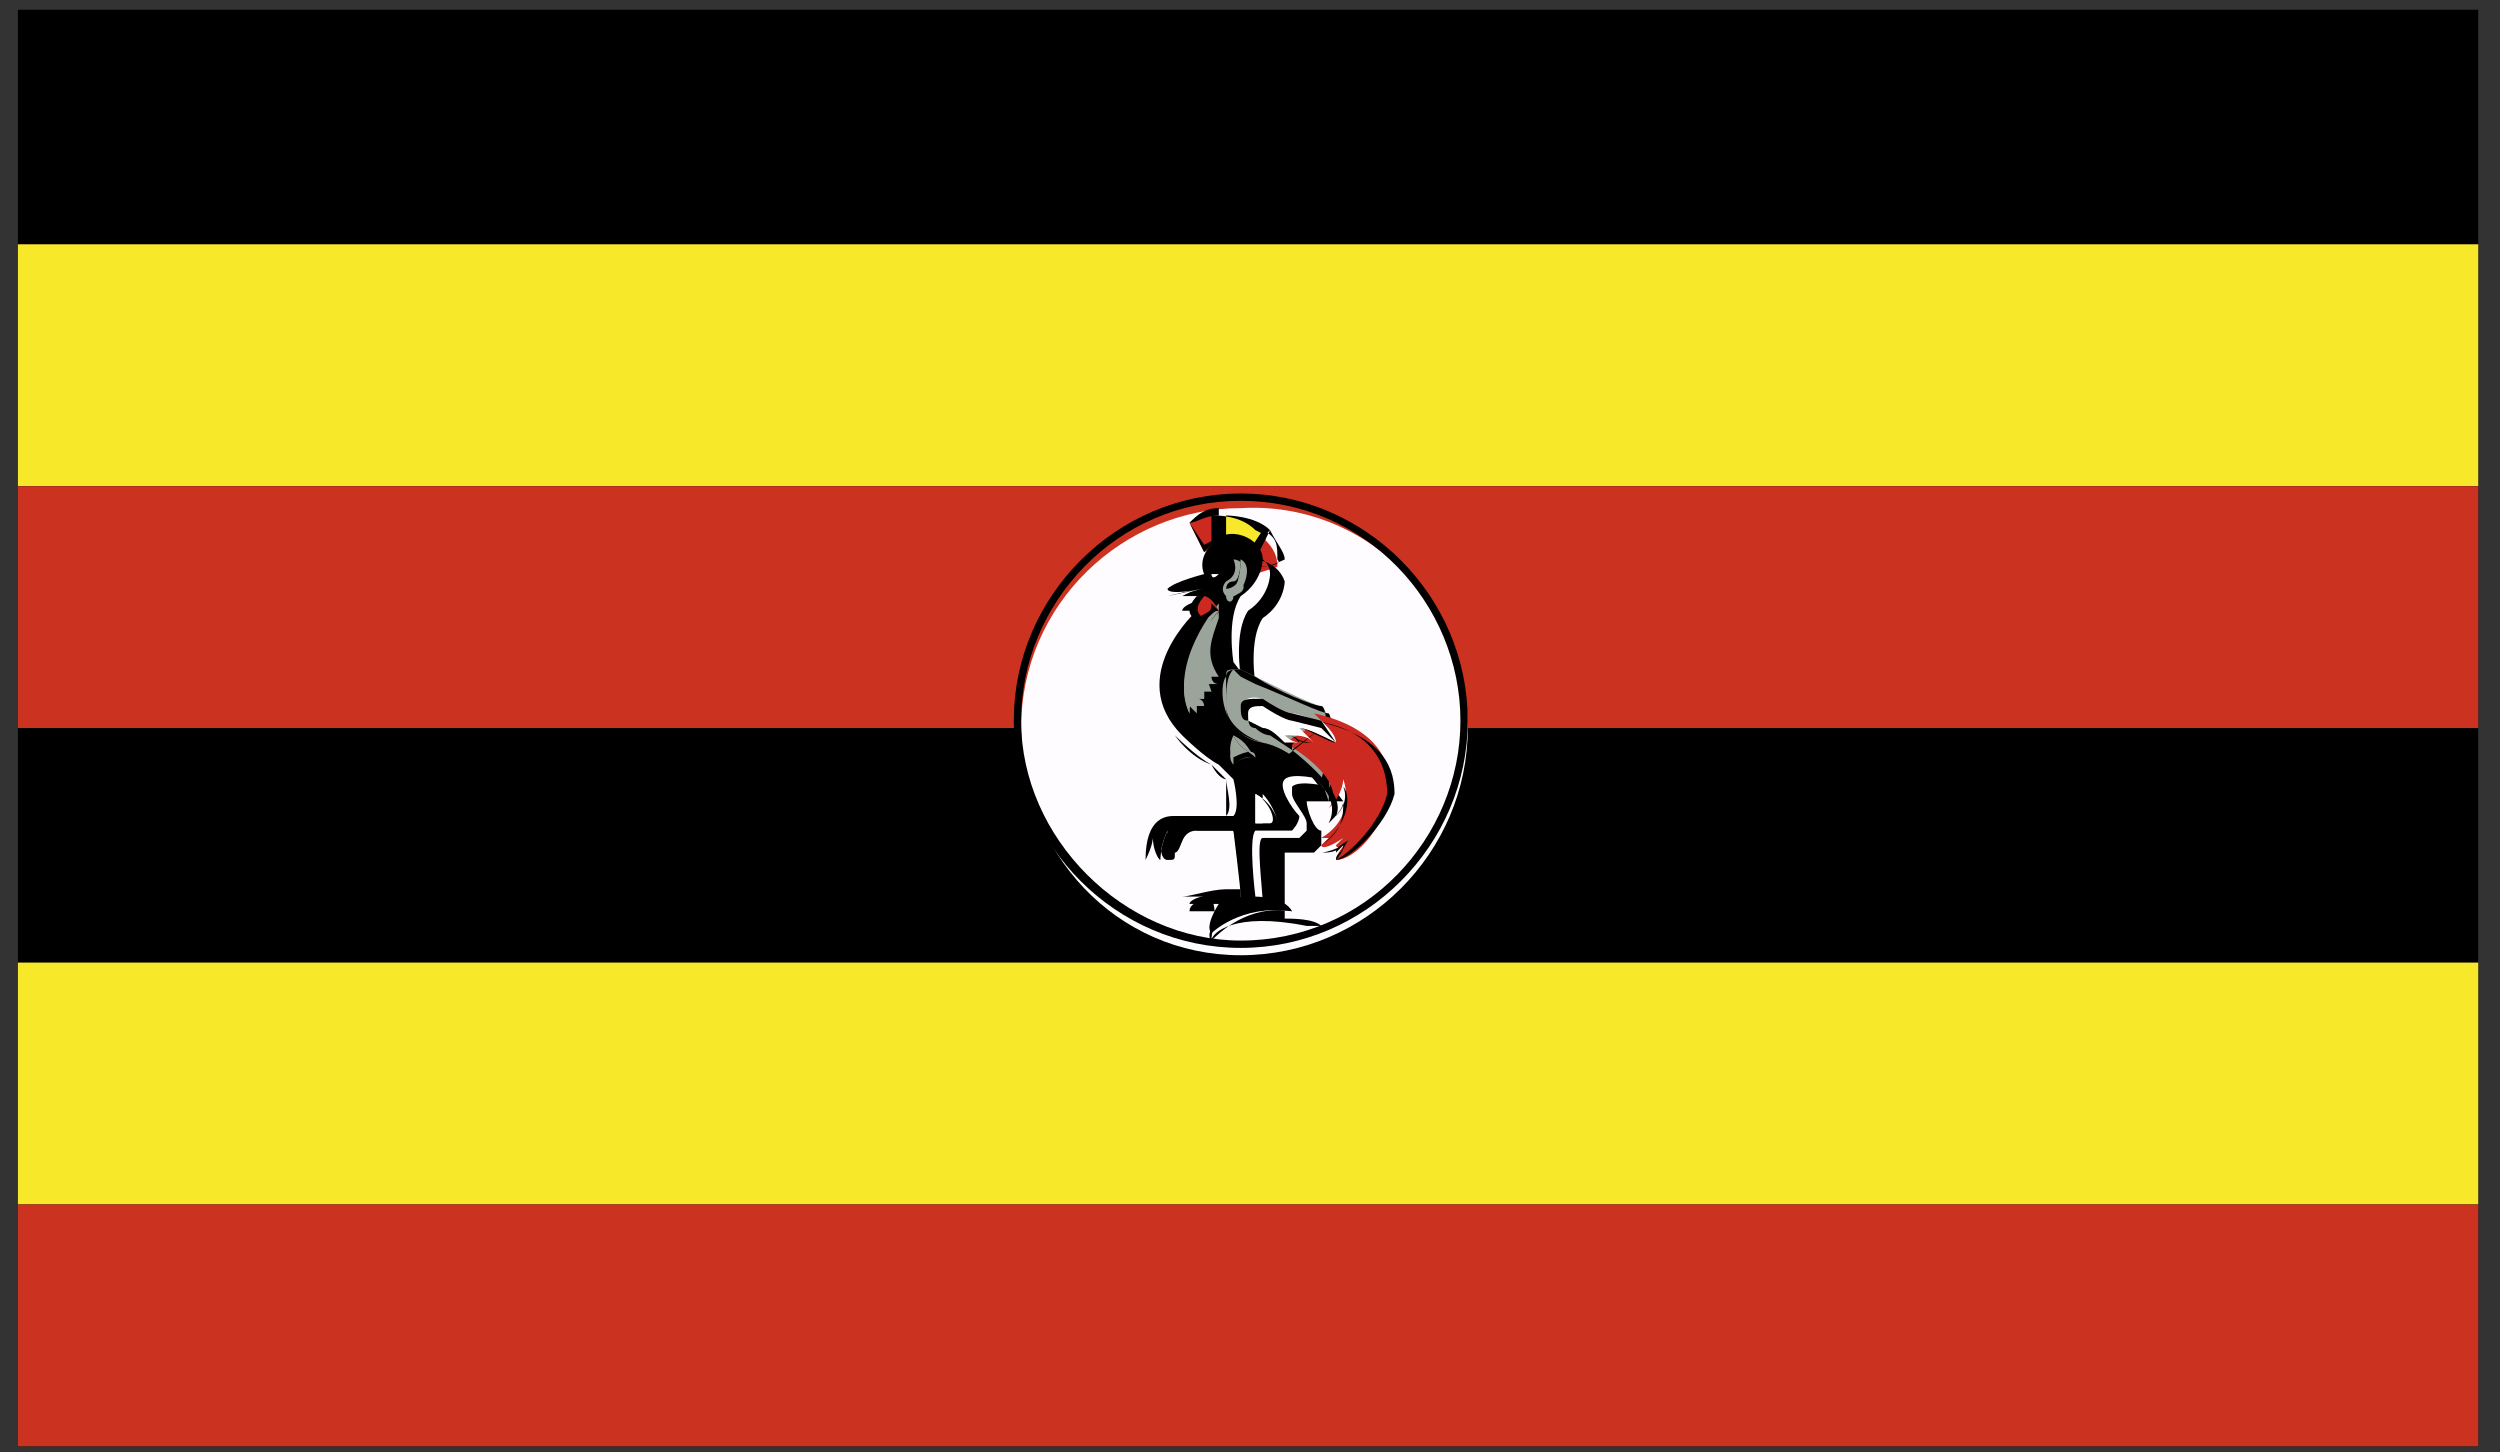 <svg width="105" height="61" viewBox="0 0 105 61" fill="none" xmlns="http://www.w3.org/2000/svg">
<rect x="0" y="0" width="105" height="61" fill="#333333" stroke="none"/>
<path d="M104.086 0.409H0.752V60.745H104.086V0.409Z" fill="black"/>
<path d="M104.086 10.26H0.752V20.418H104.086V10.26Z" fill="#F8E82A"/>
<path d="M104.086 20.419H0.752V30.577H104.086V20.419Z" fill="#CC3220"/>
<path d="M104.086 40.428H0.752V50.586H104.086V40.428Z" fill="#F8E82A"/>
<path d="M104.086 50.586H0.752V60.745H104.086V50.586Z" fill="#CC3220"/>
<path d="M61.647 30.577C61.647 35.81 57.341 40.12 52.113 40.12C46.885 40.12 42.887 35.81 42.887 30.577C42.887 25.344 47.192 21.342 52.113 21.342C57.341 21.034 61.647 25.344 61.647 30.577Z" fill="#FFFCFF"/>
<path d="M52.112 39.812C46.884 39.812 42.578 35.502 42.578 30.269C42.578 25.036 46.884 20.726 52.112 20.726C57.34 20.726 61.646 25.036 61.646 30.269C61.646 35.502 57.34 39.812 52.112 39.812ZM52.112 21.034C46.884 21.034 42.886 25.344 42.886 30.269C42.886 35.195 47.191 39.504 52.112 39.504C57.34 39.504 61.338 35.195 61.338 30.269C61.338 25.344 57.34 21.034 52.112 21.034Z" fill="black"/>
<path d="M50.574 23.189L49.959 21.957C50.267 21.649 50.574 21.649 51.189 21.649V22.881L50.574 23.189Z" fill="#CC2920"/>
<path d="M50.574 23.189L49.959 21.957C50.267 21.65 50.574 21.342 51.189 21.342V22.573L50.574 23.189ZM51.189 21.65C50.574 21.65 50.267 21.957 49.959 21.957L50.574 22.881L51.189 22.573C51.189 22.881 51.189 21.65 51.189 21.65Z" fill="black"/>
<path d="M51.19 22.881V21.649C51.19 21.649 52.419 21.649 53.035 22.265L52.419 23.189L51.19 22.881Z" fill="#F8E82A"/>
<path d="M52.419 23.497L50.881 22.881V21.649C51.188 21.649 52.111 21.649 52.726 22.265C53.341 22.573 53.341 22.573 52.419 23.497ZM51.496 21.649V22.881L52.726 23.189C52.726 22.881 53.341 22.265 53.341 22.265C52.726 21.649 51.496 21.649 51.496 21.649Z" fill="black"/>
<path d="M52.42 23.497L53.035 22.573C53.343 22.881 53.65 23.189 53.65 23.805L52.728 24.112C52.728 23.805 52.42 23.497 52.42 23.497Z" fill="#CC2920"/>
<path d="M52.728 23.804L52.42 23.189L53.035 22.265C53.65 22.573 53.65 22.881 53.65 23.497C53.958 23.804 52.728 23.804 52.728 23.804ZM52.728 23.497L53.035 23.804C53.343 23.804 53.958 23.497 53.958 23.497C53.958 23.189 53.65 22.881 53.343 22.265L52.728 23.497Z" fill="black"/>
<path d="M50.881 39.196C50.881 39.196 52.111 37.965 54.264 38.273C53.957 37.657 52.726 37.657 52.726 37.657C52.726 37.657 52.419 35.194 52.726 34.886C53.034 34.886 54.264 34.886 54.264 34.886C54.264 34.886 54.572 34.579 54.572 34.271C54.264 33.963 53.649 33.039 53.956 32.732C54.264 32.424 55.494 32.732 55.494 32.732L51.804 27.806C51.804 27.806 51.496 25.959 52.111 25.036C53.034 24.42 53.034 23.496 53.034 23.496C53.034 22.573 51.496 21.957 50.881 22.881C50.266 23.496 50.574 24.112 50.574 24.112C50.574 24.112 49.343 24.42 49.036 24.728C49.036 25.036 50.574 24.728 50.574 24.728L50.266 25.651C50.266 25.651 47.191 28.422 49.651 30.884C49.651 30.884 50.574 31.808 51.189 32.116C52.111 33.039 51.804 32.732 51.804 32.732C51.804 32.732 52.111 33.963 51.804 34.271C51.496 34.271 49.651 34.271 49.343 34.271C49.036 34.271 48.113 34.271 48.113 36.118C48.421 35.502 48.421 35.194 48.421 35.194C48.421 35.194 48.421 35.81 48.728 36.118C48.728 35.502 49.036 34.886 49.036 34.886C49.036 34.886 49.036 35.502 49.343 35.81C49.651 35.81 49.651 34.579 50.266 34.886C51.188 34.886 51.804 34.886 51.804 34.886C51.804 34.886 52.111 37.349 52.111 37.657C51.496 37.349 49.959 37.657 49.959 37.965C50.881 37.965 51.189 37.965 51.189 37.965C51.189 37.965 50.574 38.888 50.881 39.196Z" fill="black"/>
<path d="M50.882 39.504C50.575 39.196 51.19 38.581 51.19 38.273C51.19 38.273 50.883 38.273 50.575 38.273C50.575 38.273 50.267 38.273 49.96 38.273C49.96 37.657 51.498 37.657 52.113 37.657C52.113 37.657 52.112 36.118 51.805 34.887C51.805 34.887 51.19 34.887 50.267 34.887C49.652 34.887 49.652 35.502 49.345 35.81C49.345 36.118 49.345 36.118 49.037 36.118C48.73 36.118 48.73 35.502 48.73 35.194C48.73 35.502 48.422 35.81 48.73 36.118C48.422 35.81 48.422 35.194 48.422 35.194L48.115 36.118C47.807 34.579 48.73 34.271 49.037 34.271C49.037 34.271 49.652 34.271 49.96 34.271C50.575 34.271 51.498 34.271 51.498 34.271C51.498 33.963 51.498 33.347 51.498 32.732C51.498 32.732 51.19 32.732 50.882 32.116C49.96 31.808 49.345 30.885 49.345 30.885C49.345 30.885 50.267 31.808 50.882 32.116C51.498 32.732 51.498 32.732 51.498 32.732C51.498 33.04 51.805 33.963 51.498 34.271C51.19 34.271 49.037 34.271 49.037 34.271C48.73 34.271 47.807 34.579 48.115 36.118L48.422 35.194C48.422 35.194 48.422 35.81 48.73 36.118C48.73 35.502 49.037 34.887 49.037 34.887C49.037 35.194 49.345 35.502 49.345 35.81C49.345 35.81 49.345 35.81 49.345 35.502C49.345 35.194 49.652 34.579 50.267 34.579C51.19 34.579 51.805 34.579 51.805 34.579C51.805 34.887 52.113 37.041 52.113 37.349C51.805 37.349 51.805 37.349 51.498 37.349C50.882 37.349 49.96 37.657 49.652 37.657H49.96C50.575 37.657 50.882 37.657 50.882 37.657C51.19 38.581 50.882 38.889 50.882 39.504C51.19 39.196 52.42 37.965 54.266 38.273C53.958 37.965 53.035 37.965 53.035 37.965C53.035 37.349 52.728 35.194 53.035 35.194C53.343 35.194 54.573 35.194 54.573 35.194C54.573 35.194 54.573 35.194 54.88 34.887V34.579C54.88 34.271 54.266 33.655 54.266 33.347C54.266 33.347 54.266 33.347 54.266 33.04C54.573 32.732 55.803 33.04 55.803 33.04L52.113 28.422C52.113 28.422 51.805 26.575 52.42 25.651C53.343 25.036 53.343 24.112 53.343 24.112C53.343 23.189 51.805 22.881 51.19 23.497C50.575 24.112 50.882 24.42 50.882 24.42C50.267 24.728 49.652 25.036 49.652 25.036C49.652 25.036 49.652 25.036 49.96 25.036C50.267 25.036 51.19 25.036 51.19 25.036V26.267C51.19 26.267 49.652 27.806 49.652 29.346C49.652 29.961 49.96 30.885 50.575 31.5C49.96 30.885 49.652 30.269 49.652 29.346C49.652 27.806 51.19 26.267 51.19 26.267V25.344C51.19 25.344 50.575 25.651 49.96 25.651C49.652 25.651 49.652 25.651 49.652 25.651C49.652 25.344 50.883 25.036 51.19 25.036C51.19 25.036 50.882 24.42 51.498 23.804C52.42 23.189 53.65 23.497 53.958 24.42C53.958 24.42 53.958 25.344 53.035 25.959C52.42 26.883 52.728 28.73 52.728 28.73L56.418 33.655C56.418 33.655 55.496 33.655 55.188 33.655C54.88 33.655 54.88 33.655 54.88 33.655C54.88 33.963 55.188 34.887 55.495 34.887C55.495 34.887 55.495 35.194 55.495 35.502L55.188 35.81C55.188 35.81 54.573 35.81 54.266 35.81C53.958 35.81 53.958 35.81 53.958 35.81C53.958 35.81 53.958 37.349 53.958 38.581C54.265 38.581 55.188 38.581 55.495 38.889C55.188 38.889 54.88 38.889 54.88 38.889C51.805 38.273 50.882 39.196 50.882 39.504Z" fill="black"/>
<path d="M51.189 25.651C51.189 25.651 49.036 28.114 49.958 29.961C49.958 29.653 49.958 29.653 49.958 29.653L50.266 29.961V29.653H50.574C50.574 29.653 50.573 29.345 50.266 29.345H50.574V29.038H50.881C50.266 27.498 50.881 26.575 51.189 25.651Z" fill="#9BA49A"/>
<path d="M49.958 29.961C49.036 27.806 51.189 25.344 51.189 25.344C51.189 25.652 51.189 25.651 51.189 25.959C50.881 26.883 50.574 27.499 51.189 28.422H50.881C50.881 28.422 50.881 28.73 51.189 28.73H50.574L50.881 29.038H50.574V29.346H50.266C49.958 29.654 49.958 29.654 49.958 29.961ZM51.189 25.652C50.881 25.959 49.343 28.114 49.958 29.654C49.958 29.654 49.958 29.654 49.958 29.346L50.266 29.654C50.266 29.654 50.266 29.346 49.958 29.346H50.266L49.958 29.038H50.574C50.266 28.73 50.266 28.73 50.266 28.73H50.574C49.958 27.806 50.266 27.191 50.574 26.267C51.189 25.959 51.189 25.652 51.189 25.652Z" fill="#9BA49A"/>
<path d="M52.111 23.497C52.111 23.497 52.111 24.42 51.804 24.728L51.496 25.036C51.496 25.344 51.804 25.344 51.804 25.036C52.111 25.036 52.726 23.804 52.111 23.497Z" fill="#9BA49A"/>
<path d="M51.496 25.036C51.188 24.728 51.496 24.42 51.496 24.42C52.111 24.112 51.803 23.497 51.803 23.497C52.111 23.497 52.419 23.804 52.111 24.42C52.419 24.728 52.111 25.036 51.496 25.036C51.804 25.036 51.496 25.036 51.496 25.036ZM52.111 23.497C52.111 23.497 52.111 24.42 51.803 24.42C51.496 24.42 51.496 24.728 51.496 24.728C51.804 24.728 52.111 24.42 52.111 24.112C52.419 24.112 52.419 23.804 52.111 23.497Z" fill="#9BA49A"/>
<path d="M51.188 24.112C51.188 24.42 51.188 24.42 51.188 24.112C50.881 24.42 50.881 24.112 50.881 24.112C50.881 24.112 50.881 24.112 51.188 24.112Z" fill="white"/>
<path d="M50.574 25.036C50.574 25.036 49.959 25.651 50.574 25.959C51.189 25.651 50.882 25.651 51.189 25.651C50.882 25.036 50.574 25.036 50.574 25.036Z" fill="#CC2920"/>
<path d="M50.267 25.959C49.959 25.959 49.959 25.651 49.959 25.651C49.959 25.343 50.267 25.036 50.267 25.036H50.574L50.882 25.343C50.882 25.651 50.882 25.651 50.267 25.959ZM50.574 25.036C50.574 25.036 50.267 25.343 50.267 25.651C50.267 25.651 50.267 25.959 50.574 25.959C50.882 25.959 50.882 25.651 51.189 25.651C50.882 25.343 50.882 25.343 50.574 25.036Z" fill="black"/>
<path d="M51.805 30.885C51.805 30.885 51.497 31.5 51.805 31.808C52.42 31.5 52.727 31.5 52.727 31.808C52.42 31.5 52.112 31.5 51.805 30.885Z" fill="#9BA49A"/>
<path d="M51.805 32.116C51.497 31.808 51.805 31.193 51.805 30.885C51.805 31.193 51.805 31.5 51.805 32.116C52.112 31.808 52.42 31.808 52.727 31.808C52.42 31.5 52.112 31.5 51.805 30.885C52.42 31.193 52.42 31.5 52.727 31.808C52.42 31.808 52.42 31.808 52.42 31.808C52.42 31.808 52.112 31.808 51.805 32.116Z" fill="#9BA49A"/>
<path d="M52.727 33.348V34.579C52.727 34.579 53.034 34.579 53.342 34.579C53.649 34.579 53.342 33.656 52.727 33.348Z" fill="white"/>
<path d="M53.034 34.579C52.727 34.579 52.727 34.579 52.727 34.579V33.348C53.342 33.656 53.649 34.271 53.649 34.579C53.649 34.579 53.342 34.579 53.034 34.579C53.342 34.579 53.342 34.579 53.034 34.579ZM53.034 34.579C53.034 34.579 53.342 34.579 53.649 34.579C53.649 34.271 53.342 33.656 53.034 33.348V34.579C52.727 34.579 52.727 34.579 53.034 34.579Z" fill="white"/>
<path d="M55.802 33.655C55.802 33.655 55.187 31.808 53.034 31.193C51.189 30.885 51.189 28.73 51.496 28.422C51.496 28.114 51.496 28.114 52.111 28.114C52.726 28.422 55.187 29.654 55.494 29.654C56.109 29.961 55.802 33.655 55.802 33.655Z" fill="#9BA49A"/>
<path d="M55.802 33.655C55.802 33.655 54.879 31.808 53.034 31.193C51.804 30.885 51.496 30.269 51.496 29.654C51.496 29.038 51.496 28.422 51.496 28.422C51.496 28.114 51.804 28.114 52.111 28.114L52.726 28.422C53.649 29.038 55.187 29.654 55.494 29.654C55.802 29.654 55.802 31.808 55.494 32.732C55.802 33.655 55.802 33.655 55.802 33.655ZM51.804 28.114C51.496 28.422 51.804 28.114 51.804 28.114C51.496 28.422 51.496 29.038 51.496 29.654C51.496 30.269 52.111 30.885 53.034 31.193C54.572 31.5 55.494 33.04 55.802 33.348C55.802 32.732 56.109 30.269 55.802 29.961C55.494 29.961 54.264 29.346 52.726 28.73L52.111 28.422L51.804 28.114Z" fill="black"/>
<path d="M53.957 31.193C53.957 31.193 56.725 32.732 55.802 33.963C56.417 33.348 56.417 32.732 56.417 32.732C56.417 32.732 57.032 34.271 55.495 35.195C55.802 35.195 55.802 35.195 55.802 35.195L55.495 35.502C55.495 35.502 55.495 35.81 56.417 35.195C56.11 35.502 56.11 35.502 56.11 35.502C56.11 35.502 56.11 35.81 56.725 35.195C56.11 35.81 56.11 36.118 56.11 36.118C57.648 36.118 60.723 31.193 55.187 29.961C55.495 30.269 55.495 30.269 55.495 30.269L53.957 31.193Z" fill="#CC2920"/>
<path d="M56.11 36.118C56.11 35.81 56.417 35.81 56.417 35.502L56.11 35.81C56.11 35.81 56.11 35.502 56.417 35.502C56.11 35.81 55.802 35.81 55.495 35.81L55.802 35.502C55.802 35.502 55.802 35.502 55.495 35.502C56.417 34.887 56.417 34.271 56.417 33.655C56.417 33.963 56.11 34.271 55.802 34.579C56.11 33.963 56.11 33.04 53.957 31.808L55.495 30.577L55.187 30.269C58.263 30.885 58.57 32.424 58.57 33.347C58.263 34.579 56.725 36.118 56.11 36.118ZM56.725 35.194C56.417 35.502 56.417 35.81 56.11 36.118C56.725 35.81 57.955 34.579 58.263 33.347C58.263 31.808 57.34 30.577 55.187 30.269C55.495 30.577 55.495 30.577 55.495 30.577L54.265 31.5C55.802 32.732 56.417 33.655 56.11 34.271C56.725 33.655 56.417 33.04 56.417 33.04C56.725 33.347 56.725 34.579 55.495 35.502H55.802L55.495 35.81C55.495 35.81 55.802 35.81 56.417 35.502C56.11 35.81 56.11 35.81 56.11 35.81C56.11 35.502 56.417 35.502 56.725 35.194Z" fill="black"/>
<path d="M53.957 30.884C54.265 31.192 54.572 31.192 54.572 31.192C54.265 31.192 53.957 31.192 53.957 31.192C53.957 31.192 53.342 30.577 53.035 30.577L52.42 30.269C52.112 30.269 51.804 29.038 53.035 29.345C53.957 29.961 54.265 29.961 54.265 29.961C54.572 29.961 55.188 30.269 55.495 30.269C55.803 30.577 56.11 30.884 56.11 31.192C56.11 31.192 54.88 30.577 54.572 30.577C54.88 30.884 55.188 31.192 55.188 31.192C54.88 30.884 54.572 30.884 53.957 30.884Z" fill="white"/>
<path d="M54.572 31.193C54.264 31.193 53.956 31.193 53.956 31.193C53.649 30.885 53.342 30.577 53.034 30.577L52.419 30.269C52.111 30.269 52.111 29.961 52.111 29.654C52.111 29.346 52.419 29.346 53.034 29.346C53.956 29.961 54.264 29.961 54.264 29.961L55.494 30.269L56.109 31.193C55.494 30.885 54.879 30.577 54.572 30.577C54.879 30.885 55.187 31.193 55.187 31.193H54.879C54.572 31.193 54.264 30.885 53.956 30.885C54.264 30.885 54.572 31.193 55.187 31.193C55.187 31.193 54.879 30.885 54.572 30.577C54.879 30.577 55.802 31.193 56.109 31.193L55.802 30.885L55.494 30.577L54.264 30.269C54.264 30.269 53.956 30.269 53.034 29.654C52.726 29.654 52.419 29.654 52.419 29.961C52.419 30.269 52.419 30.577 52.726 30.577C53.034 30.885 53.341 30.885 53.341 30.885L54.264 31.501C54.264 31.193 54.264 31.193 54.572 31.193C54.264 30.885 54.264 30.885 53.956 30.885C54.572 30.885 54.572 31.193 54.572 31.193Z" fill="black"/>
<path d="M49.037 25.036C49.037 25.036 50.267 24.728 50.575 24.728L49.037 25.036Z" fill="black"/>
<path d="M49.037 25.036C49.345 25.036 50.267 24.728 50.575 24.728C50.267 24.728 49.652 25.036 49.037 25.036Z" fill="white"/>
</svg>
